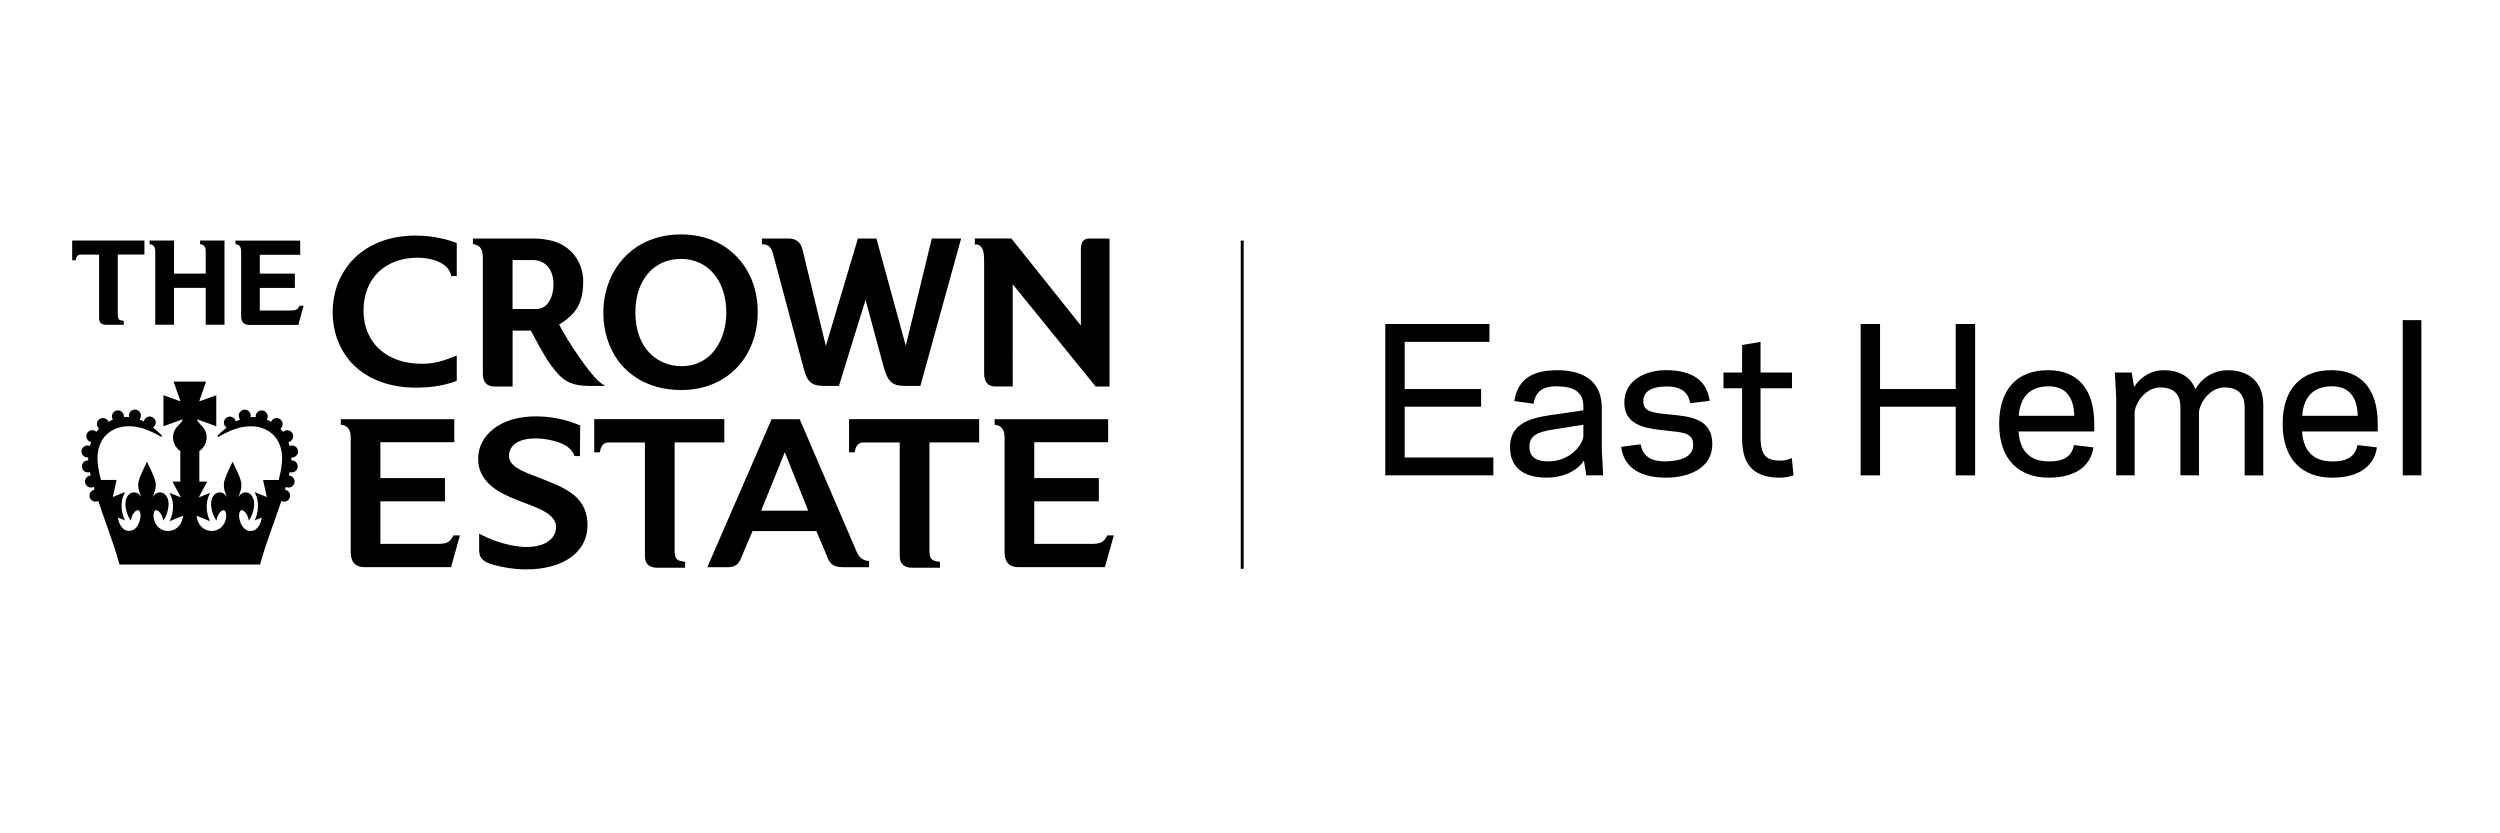 <?xml version="1.0" encoding="utf-8"?>
<svg xmlns="http://www.w3.org/2000/svg" version="1.1" viewBox="0 0 850.39 283.46">
  <defs>
    <style>
      .cls-1 {
        fill: none;
        stroke: #000;
      }
    </style>
  </defs>
  
  <g>
    <g id="Layer_1">
      <g>
        <path d="M370.54,81.13c-2.53,0-2.87,1.95-2.87,3.86v25.75l-23.5-29.43-.15-.19h-12.42v2.05h.49c.95,0,1.68.58,2.18,1.71.35.8.49,2.08.49,4.42v37.71c0,2.96,1.3,4.46,3.86,4.46h5.87v-.49c-.02-3.76-.02-3.92-.02-7.67,0-3.57.01-10.38.01-26.62l28.07,34.61.15.18h4.71v-50.34h-6.86Z"/>
        <path d="M316.96,81.13l-8.86,36.47-9.88-36.11-.1-.36h-6.3l-10.9,36.55-7.9-32.61c-.67-2.73-2.17-3.94-4.88-3.94h-8.97v1.99h.49c2.13.02,2.92,1.82,3.2,2.89l10.5,39.25c1.17,4.44,2.4,6.01,6.99,6.01h5.02l9.05-29.27,6.2,22.95c1.52,5.37,3.27,6.32,7.41,6.32h5.04l13.86-50.14h-9.96Z"/>
        <path d="M141.99,87.66c4.59,0,10.34,1.54,11.42,5.87l.09.37h1.87v-11.24l-.32-.12c-2.39-.9-7.35-2.41-13.65-2.41-8.53,0-15.75,2.67-20.87,7.72-4.75,4.69-7.37,11.21-7.37,18.35s2.6,13.56,7.32,18.13c5.1,4.93,12.4,7.53,21.12,7.53,3.51,0,8.69-.38,13.46-2.21l.31-.12v-8.56l-.65.22c-.29.1-.63.24-1.04.39-2.06.81-5.51,2.16-10.1,2.16-12.11,0-19.93-7.12-19.93-18.14s7.54-17.94,18.34-17.94"/>
        <path d="M250.75,87.46c-4.79-5.05-11.41-7.72-19.16-7.72s-14.59,2.78-19.42,8.03c-4.47,4.86-6.94,11.47-6.94,18.63s2.51,14.01,7.07,18.7c4.8,4.94,11.54,7.56,19.49,7.56,15.29,0,25.96-10.96,25.96-26.65,0-7.2-2.48-13.78-7-18.54M231.59,88.06c9.25,0,15.47,7.37,15.47,18.34,0,8.74-4.78,18.15-15.27,18.15-7.8,0-15.67-5.67-15.67-18.34,0-10.85,6.22-18.14,15.47-18.14"/>
        <path d="M204.51,130.37c-3.52-2.35-11.95-15.1-14.31-20.01,5.96-3.53,8.18-7.55,8.18-14.67,0-6.59-4.21-12.12-10.48-13.75-2.06-.54-4.3-.81-6.66-.81h-20.37v1.89l.39.08c2.49.51,2.98,2.17,2.98,4.87v39.25c0,2.79,1.4,4.26,4.05,4.26h6.07v-.49c-.02-4.22-.02-8.52,0-12.68,0-1.95,0-3.91,0-5.85h6.2c.38.66.81,1.47,1.3,2.4,2.01,3.77,4.76,8.93,8.12,12.51,3.42,3.65,6.96,3.92,11.98,3.92h3.9l-1.34-.9ZM188.28,96.69c0,4.06-1.83,8.43-5.86,8.43h-8.07v-16.66h6.88c4.28,0,7.04,3.23,7.04,8.23"/>
        <path d="M246.39,150.5v-7.92h-44.26v11.29h1.94l.07-.41c.34-2.05,1.29-2.96,3.08-2.96h12.15v38.56c0,2.73,1.39,4.06,4.26,4.06h9.41v-2.01l-.42-.06c-2.47-.35-3.14-.89-3.14-3.98v-36.58h16.91Z"/>
        <path d="M333.07,150.5v-7.92h-44.26v11.29h1.94l.07-.41c.34-2.05,1.29-2.96,3.08-2.96h12.15v38.56c0,2.73,1.39,4.06,4.26,4.06h9.41v-2.01l-.42-.06c-2.47-.35-3.14-.89-3.14-3.98v-36.58h16.91Z"/>
        <path d="M154.26,182.13l-.14.25c-1.28,2.21-2.17,2.63-5.62,2.63h-19.11v-14.48h21.97v-7.92h-21.97v-12.2h25.14v-7.82h-38.61v1.89l.41.06c1.99.32,2.96,1.72,2.96,4.27v38.66c0,2.54.55,5.45,4.85,5.45h29.28l3.04-10.8h-2.2Z"/>
        <path d="M376.67,182.13l-.14.25c-1.28,2.21-2.17,2.63-5.62,2.63h-19.1v-14.48h21.97v-7.92h-21.97v-12.2h25.14v-7.82h-38.61v1.89l.41.06c1.99.32,2.96,1.72,2.96,4.27v38.66c0,2.54.55,5.45,4.85,5.45h29.28l3.04-10.8h-2.21Z"/>
        <path d="M295.2,190.79c-1.73-.18-3.1-1.32-3.85-3.21l-19.33-44.99h-9.56l-21.86,50.34h7.18c2.96,0,3.88-1.84,4.61-3.87l3.6-8.42h21.7l3.56,8.4c.96,2.63,2.01,3.89,5.42,3.89h8.96v-2.09l-.44-.05ZM274.89,173.7h-15.98l8.04-19.87,7.95,19.87Z"/>
        <path d="M186.7,163.82l-3.89-1.56c-.46-.18-.95-.37-1.46-.56-3.68-1.4-8.27-3.15-8.21-6.68.07-3.83,3.54-5.99,9.51-5.88,2.34.04,4.79.47,7.26,1.29,2.73.9,4.65,2.46,5.39,4.37l.12.31,1.85.03.09-10.44-.38-.15c-1.93-.77-7.03-2.8-14-2.92-6.25-.11-11.49,1.38-15.18,4.29-3.26,2.57-5.09,6.09-5.16,9.92-.14,8.02,6.91,11.78,13.08,14.17l4.23,1.64c3.7,1.41,9.28,3.54,9.21,7.65-.06,3.27-2.76,6.76-10.16,6.76h-.41c-4.27-.08-10.53-1.83-14.87-4.17l-.73-.39v5.18c-.04,2.77.69,4.3,4.95,5.47,3.28.9,7.13,1.48,10.31,1.53.24,0,.49,0,.73,0h0c12.51,0,20.7-5.77,20.86-14.69.16-9.08-6.13-12.36-13.15-15.16"/>
        <path d="M49.13,86.6v-4.77h-24.58v6.69h1.19l.04-.25c.19-1.15.73-1.67,1.74-1.67h6.18v21.55c0,1.57.8,2.33,2.44,2.33h5.95v-1.32l-.25-.04c-1.39-.2-1.78-.5-1.78-2.25v-20.28h9.06Z"/>
        <path d="M101.93,103.98l-.08.15c-.74,1.26-1.21,1.49-3.19,1.49h-10.29v-7.68h11.93v-4.88h-11.93v-6.39h13.74v-4.83h-22.01v1.23l.25.04c1.12.18,1.67.97,1.67,2.42v21.88c0,1.45.32,3.11,2.78,3.11h16.68l1.8-6.52h-1.34Z"/>
        <path d="M68.06,81.83v1.22l.25.04c1.12.18,1.67.97,1.67,2.42v7.56h-10.79v-11.24h-8.3v1.22l.25.04c1.12.18,1.67.97,1.67,2.42v24.96h6.38v-12.54h10.79v12.54h6.38v-28.64h-8.3Z"/>
        <path d="M99.1,156.63c0-.18.01-.35.01-.52s0-.34,0-.51c.08.01.16.02.24.02,1.12,0,2.04-.92,2.04-2.04s-.92-2.04-2.04-2.04c-.29,0-.57.06-.83.18-.11-.39-.24-.84-.41-1.34.93-.19,1.63-1.01,1.63-1.99,0-1.12-.92-2.04-2.04-2.04-.53,0-1.02.2-1.39.56-.29-.38-.6-.75-.93-1.09.47-.39.75-.95.75-1.57,0-1.13-.91-2.04-2.04-2.04-.83,0-1.56.5-1.88,1.25-.5-.27-.99-.51-1.48-.72.21-.33.32-.7.32-1.09,0-1.12-.92-2.04-2.04-2.04s-2.04.92-2.04,2.04c0,.07,0,.15.02.23-.68-.06-1.15-.04-1.77.01.04-.17.07-.33.07-.5,0-1.13-.92-2.05-2.04-2.05s-2.04.92-2.04,2.05c0,.48.17.94.48,1.3-.5.19-.99.41-1.49.67-.18-.94-1.01-1.66-2.01-1.66-1.12,0-2.04.92-2.04,2.04,0,.7.35,1.33.91,1.7-1.01.8-2.06,1.74-3.12,2.8l.29.39c3.99-2.24,7.25-3.63,11.16-3.63,3.69,0,6.13,1.56,7.52,2.87,1.91,1.8,3.05,4.78,3.05,7.97,0,1.95-.38,4.38-1.16,7.43h-5.32l1.28,5.8-4.18-1.7.29.58c1.46,2.95.91,6.43,0,8.51l-.24.55,2.37-.95c-.14,1.73-1.29,4.55-3.71,4.55-1.7,0-2.93-1.14-3.66-3.4-.21-.64-.32-1.29-.31-1.89,0-.89.26-1.55.67-1.73.08-.04.17-.05.28-.05.74,0,1.89,1.3,2.24,2.97l.12.58.32-.49c.38-.58,1.1-1.99,1.36-3.61.07-.42.15-1.04.15-1.62,0-1.24-.41-2.37-1.12-3.09-.51-.52-1.13-.79-1.8-.79-.92,0-1.72.47-2.35,1.38-.07.1-.13.18-.18.24.04-.11.11-.26.19-.45.55-1.23.91-2.32.91-3.68,0-1.57-.76-3.19-1.82-5.45-.17-.37-.36-.75-.55-1.16l-.62-1.33-.62,1.33c-.19.41-.37.8-.54,1.16-1.06,2.25-1.82,3.89-1.82,5.45,0,1.35.36,2.45.91,3.68.09.2.15.34.19.45-.05-.06-.1-.14-.18-.24-.64-.92-1.43-1.38-2.35-1.38-.66,0-1.28.27-1.8.79-.72.72-1.13,1.84-1.12,3.09,0,.58.08,1.2.15,1.62.27,1.62.98,3.03,1.36,3.61l.33.49.12-.58c.35-1.67,1.49-2.97,2.24-2.97.11,0,.2.02.28.05.41.18.67.85.67,1.73,0,.6-.1,1.25-.31,1.89-.66,2.03-2.5,3.4-4.57,3.4-1.1,0-3.79-.36-4.89-3.73-.16-.48-.26-.97-.3-1.46l4.58,1.86-.24-.55c-.92-2.08-1.47-5.56,0-8.51l.28-.58-3.89,1.56,2.88-5.39h-2.67v-10.38c1.56-1.06,2.48-2.79,2.48-4.68,0-1.35-.41-2.24-1.02-3.15-.18-.26-.57-.7-1.21-1.35-.44-.45-.9-.98-.99-1.44,0-.02,0-.09-.01-.17l6.51,2.35v-10.55l-5.81,2.09,2.34-6.72h-11.04l2.35,6.72-5.81-2.09v10.55l6.5-2.35c0,.09,0,.15,0,.17-.09.46-.56.99-1,1.44-.63.65-1.03,1.09-1.21,1.35-.62.91-1.03,1.8-1.03,3.15,0,1.88.93,3.62,2.48,4.68v10.38h-2.69l2.9,5.39-3.88-1.56.29.58c1.46,2.95.91,6.43,0,8.51l-.25.55,4.58-1.86c-.05.49-.15.98-.31,1.46-1.1,3.36-3.78,3.73-4.89,3.73-2.07,0-3.91-1.37-4.57-3.41-.2-.64-.31-1.29-.31-1.89,0-.89.26-1.55.67-1.73.08-.04.17-.05.28-.05.75,0,1.88,1.3,2.24,2.97l.12.58.32-.49c.38-.58,1.1-1.99,1.36-3.61.07-.42.15-1.04.15-1.62,0-1.24-.41-2.37-1.13-3.09-.51-.52-1.13-.79-1.8-.79-.93,0-1.72.47-2.36,1.38-.07.1-.12.18-.17.24.04-.11.1-.25.19-.45.54-1.23.91-2.32.91-3.68,0-1.57-.77-3.2-1.83-5.45-.17-.37-.36-.76-.55-1.16l-.61-1.33-.62,1.33c-.19.41-.37.8-.55,1.16-1.06,2.25-1.82,3.89-1.82,5.45,0,1.35.37,2.45.91,3.68.09.2.15.34.19.45-.05-.06-.1-.14-.17-.24-.64-.92-1.43-1.38-2.36-1.38-.66,0-1.28.27-1.8.79-.72.72-1.13,1.84-1.12,3.09,0,.58.08,1.2.15,1.62.26,1.62.98,3.03,1.36,3.61l.33.49.12-.58c.35-1.67,1.49-2.97,2.24-2.97.12,0,.2.02.28.05.41.18.67.85.67,1.73,0,.6-.1,1.25-.31,1.89-.73,2.25-1.96,3.39-3.65,3.39-2.42,0-3.56-2.82-3.71-4.55l2.37.95-.24-.55c-.92-2.08-1.47-5.56,0-8.51l.28-.58-4.18,1.7,1.28-5.8h-5.33c-.78-3.05-1.16-5.48-1.16-7.43,0-3.2,1.14-6.18,3.05-7.97,1.4-1.31,3.83-2.87,7.52-2.87,3.91,0,7.17,1.39,11.16,3.63l.29-.39c-1.06-1.06-2.11-2-3.12-2.8.57-.37.92-1.01.92-1.7,0-1.12-.92-2.04-2.04-2.04-.99,0-1.82.71-2,1.67-.5-.26-.99-.48-1.49-.68.3-.36.48-.82.48-1.3,0-1.13-.92-2.05-2.04-2.05s-2.04.92-2.04,2.05c0,.17.02.33.06.5-.62-.06-1.09-.08-1.77-.01,0-.08.01-.15.01-.23,0-1.12-.91-2.04-2.04-2.04s-2.04.92-2.04,2.04c0,.39.11.76.32,1.09-.5.21-.99.45-1.49.72-.31-.75-1.05-1.25-1.88-1.25-1.13,0-2.04.92-2.04,2.04,0,.62.27,1.19.75,1.57-.34.34-.65.71-.94,1.09-.38-.36-.87-.56-1.39-.56-1.12,0-2.04.92-2.04,2.04,0,.98.69,1.8,1.63,1.99-.17.5-.31.96-.41,1.34-.26-.12-.54-.18-.83-.18-1.12,0-2.04.92-2.04,2.04s.92,2.04,2.04,2.04c.08,0,.16,0,.24-.02,0,.17,0,.34,0,.51s0,.34.02.52c-1.17-.08-2.16.87-2.16,2.03s.92,2.05,2.04,2.05c.24,0,.47-.04.69-.12.09.42.18.81.27,1.19-1.08.05-1.94.94-1.94,2.04s.92,2.04,2.04,2.04c.33,0,.65-.08.94-.24.1.32.19.64.29.97-.98.14-1.75,1-1.75,2.02,0,1.12.92,2.04,2.04,2.04.33,0,.65-.08.94-.23.84,2.51,1.74,5.04,2.61,7.5l.64,1.8c1.63,4.61,2.87,8.27,3.66,11.15l.33,1.19h47.82l.33-1.19c.78-2.89,2.03-6.54,3.66-11.15l.64-1.78c.87-2.46,1.77-5,2.61-7.51.29.15.62.23.94.23,1.12,0,2.04-.92,2.04-2.04,0-1.02-.75-1.86-1.75-2.01.1-.33.2-.65.29-.98.29.16.61.24.95.24,1.12,0,2.04-.92,2.04-2.04s-.86-1.99-1.94-2.04c.09-.38.18-.78.27-1.19.22.08.46.12.69.12,1.13,0,2.04-.92,2.04-2.05s-.99-2.11-2.15-2.03"/>
      </g>
      <g>
        <path d="M506.65,110.22v6.07h-28.84v16.04h26v6h-26v17.29h30.16v6.07h-36.76v-51.48h35.44Z"/>
        <path d="M521.63,137.34l-6.53-.92c.99-6.07,4.49-10.49,14.58-10.49,9.5,0,15.18,4.16,15.18,12.8v14.25l.46,8.71h-5.74l-.79-5.02c-2.44,3.76-7.46,5.81-12.61,5.81-8.71,0-12.54-4.09-12.54-10.36,0-7.33,5.48-9.7,13.6-10.89l11.35-1.65v-1.32c0-4.88-3.1-6.73-8.78-6.86-5.54-.07-7.46,2.11-8.18,5.94ZM526.58,156.94c6.4.13,11.29-4.49,12.01-8.38v-4.09l-10.76,1.72c-4.55.73-7.59,1.85-7.59,5.74,0,3.43,2.18,5.02,6.34,5.02Z"/>
        <path d="M575.95,151.4c0-4.29-3.37-4.29-9.37-4.95-6-.66-14.06-1.39-14.06-9.44s7.72-11.09,14.12-11.09c9.57,0,13.99,3.89,14.91,10.43l-6.6.79c-.73-3.7-2.97-5.74-8.32-5.68-3.43.07-7.66.86-7.66,5.08,0,3.56,3.37,3.89,8.64,4.42,6.73.66,14.85,1.12,14.85,10.1,0,8.32-8.18,11.42-15.77,11.42-9.96,0-14.45-4.36-15.24-10.49l6.6-.86c.73,3.7,3.04,5.87,8.58,5.81,4.62-.13,9.3-1.25,9.3-5.54Z"/>
        <path d="M586.25,126.72h6.34v-9.37l6.27-1.06v10.43h10.69v5.34h-10.69v16.5c0,6.6,2.11,8.05,6.6,8.12,1.78.07,3.3-.53,4.03-.86l.59,5.87c-1.06.4-2.9.79-4.75.79-10.69,0-12.74-6.6-12.74-13.53v-16.89h-6.34v-5.34Z"/>
        <path d="M671.85,110.22v51.48h-6.6v-23.36h-25.74v23.36h-6.6v-51.48h6.6v22.11h25.74v-22.11h6.6Z"/>
        <path d="M686.63,146.78c.46,7.13,4.36,10.16,10.16,10.16,5.68.13,7.99-2.11,8.71-5.54l6.6.79c-.79,5.54-5.15,10.29-15.24,10.29s-16.83-6.14-16.83-18.28,6.4-18.28,16.63-18.28,15.71,6.6,15.71,18.21v2.64h-25.74ZM686.7,141.44h18.87c-.13-6.47-3.04-10.1-8.84-10.03-5.68,0-9.57,3.1-10.03,10.03Z"/>
        <path d="M763.52,138.66c0-4.69-2.31-6.86-6.86-6.86s-8.05,4.42-8.65,8.18v21.71h-6.33v-23.03c0-4.69-2.31-6.86-6.86-6.86s-8.12,4.42-8.71,8.18v21.71h-6.27v-26.33l-.46-8.64h5.74l.79,4.95c2.24-3.56,5.94-5.74,10.1-5.74,5.48,0,9.24,2.38,10.76,6.47,2.51-4.36,6.8-6.47,10.96-6.47,7.59,0,12.14,4.29,12.14,11.88v23.89h-6.34v-23.03Z"/>
        <path d="M783.06,146.78c.46,7.13,4.36,10.16,10.16,10.16,5.68.13,7.99-2.11,8.71-5.54l6.6.79c-.79,5.54-5.15,10.29-15.24,10.29s-16.83-6.14-16.83-18.28,6.4-18.28,16.63-18.28,15.71,6.6,15.71,18.21v2.64h-25.74ZM783.12,141.44h18.87c-.13-6.47-3.04-10.1-8.84-10.03-5.68,0-9.57,3.1-10.03,10.03Z"/>
        <path d="M817.31,108.9h6.33v52.79h-6.33v-52.79Z"/>
      </g>
      <line class="cls-1" x1="422.54" y1="81.83" x2="422.54" y2="193.48"/>
    </g>
  </g>
</svg>